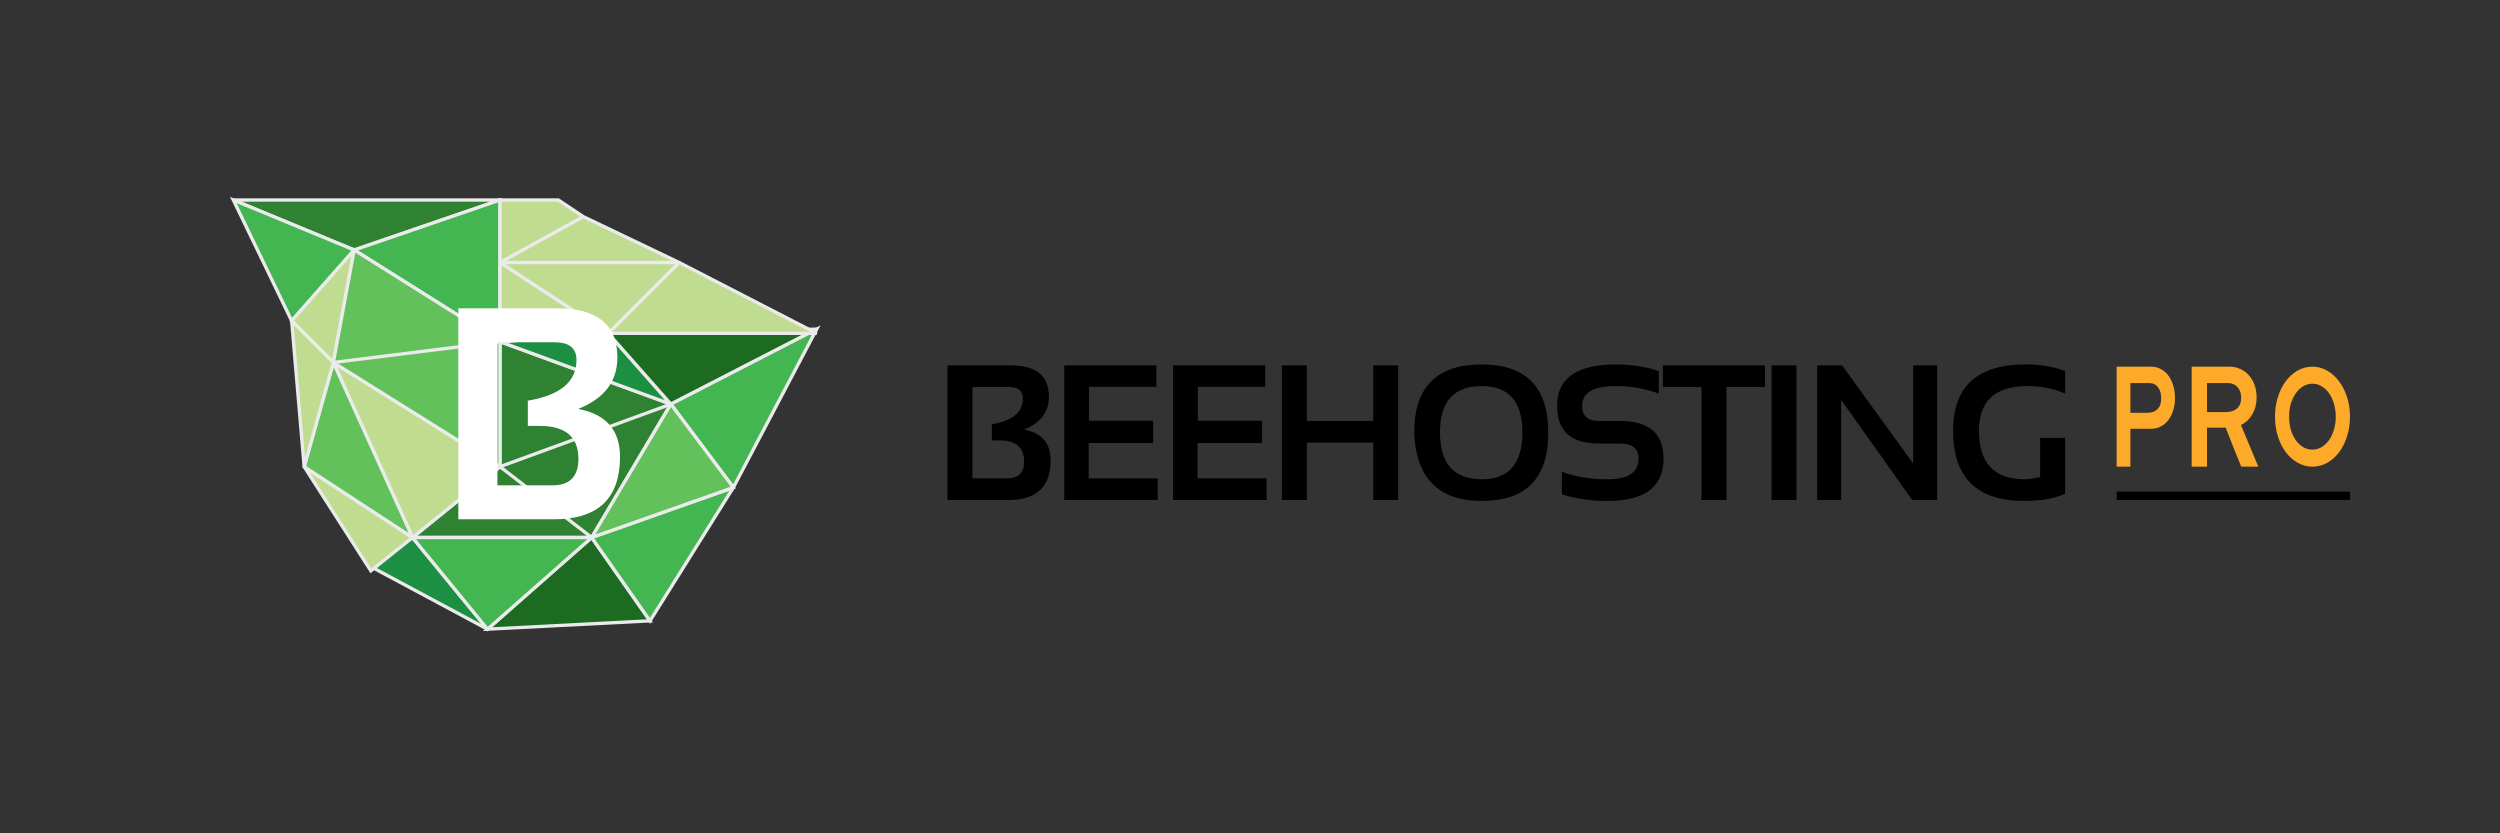 <svg width="300" height="100" viewBox="0 0 300 100" fill="none" xmlns="http://www.w3.org/2000/svg">
<rect x="0" y="0" width="300" height="100" fill="#333333" stroke="none"/>
<path d="M60 24H28L42.5 30L60 24Z" fill="#2E8232"/>
<path d="M49.5 64.5L60 56V41L80.5 48.5L71 64.5H49.5Z" fill="#2E8232"/>
<path d="M60 56L49.5 64.5H71M60 56L71 64.5M60 56L80.5 48.5M60 56V41L80.5 48.5M71 64.5L80.5 48.5M28 24H60L42.5 30L28 24Z" stroke="#EBEBEB" stroke-width="0.4"/>
<path d="M80.5 48.5L60 41L73 40L80.5 48.5Z" fill="#1D8F42"/>
<path d="M58.5 75.5L49.5 64.5L44.5 68L58.5 75.5Z" fill="#1D8F42"/>
<path d="M80.5 48.5L60 41L73 40L80.5 48.5Z" stroke="#EBEBEB" stroke-width="0.4"/>
<path d="M58.5 75.5L49.5 64.5L44.5 68L58.5 75.5Z" stroke="#EBEBEB" stroke-width="0.4"/>
<path d="M78 74.5L71 64.5L58.5 75.5L78 74.5Z" fill="#1D6A21"/>
<path d="M98 39.5L80.5 48.5L73 40L98 39.5Z" fill="#1D6A21"/>
<path d="M78 74.5L71 64.5L58.5 75.5L78 74.5Z" stroke="#EBEBEB" stroke-width="0.4"/>
<path d="M98 39.5L80.5 48.5L73 40L98 39.5Z" stroke="#EBEBEB" stroke-width="0.4"/>
<path d="M49.5 64.5H71L88 58.5L80.5 48.5L98 39.5L88 58.5L78 74.5L71 64.5L58.5 75.5L49.5 64.5Z" fill="#44B651"/>
<path d="M60 24V41L42.5 30L35 38.5L28 24L42.5 30L60 24Z" fill="#44B651"/>
<path d="M71 64.5H49.5L58.5 75.5L71 64.5ZM71 64.5L88 58.5M71 64.5L78 74.5L88 58.5M88 58.5L80.5 48.5L98 39.5L88 58.5ZM42.5 30L60 24V41L42.5 30ZM42.5 30L28 24L35 38.5L42.5 30Z" stroke="#EBEBEB" stroke-width="0.4"/>
<path d="M36.5 56L49.5 64.5L40 43.5L35 38.5L42.261 30.271C42.328 30.195 42.453 30.256 42.434 30.355L40 43.5L60 56L49.5 64.5L44.5 68.5L36.5 56Z" fill="#C0DC91"/>
<path d="M73 40L60 41V31.5V24H67L70 26L81.5 31.5L98 40H73Z" fill="#C0DC91"/>
<path d="M49.5 64.5L36.5 56L44.5 68.5L49.5 64.5ZM49.5 64.5L40 43.5M49.5 64.5L60 56L40 43.5M60 31.5L73 40M60 31.5V41L73 40M60 31.5L70 26M60 31.5V24H67L70 26M60 31.5H81.5M73 40L81.5 31.5M73 40H98L81.5 31.5M70 26L81.5 31.5M40 43.5L42.434 30.355C42.453 30.256 42.328 30.195 42.261 30.271L35 38.5L40 43.5Z" stroke="#EBEBEB" stroke-width="0.4"/>
<path d="M42.5 30L60 41V56L40 43.5L49.5 64.5L36.5 56L40 43.5L42.5 30Z" fill="#62C15B"/>
<path d="M71 64.5L80.5 48.5L88 58.5L71 64.5Z" fill="#62C15B"/>
<path d="M40 43.5L60 41M40 43.5L42.5 30L60 41M40 43.5L36.5 56L49.5 64.5L40 43.5ZM40 43.5L60 56V41M80.5 48.5L71 64.5L88 58.5L80.5 48.5Z" stroke="#EBEBEB" stroke-width="0.4"/>
<path d="M40 43.5L35 38.5L36.5 56L40 43.5Z" fill="#C0DC91" stroke="#EBEBEB" stroke-width="0.4"/>
<path d="M247.814 59.254C246.511 59.827 244.88 60.113 242.921 60.113C237.22 60.113 234.369 57.307 234.369 51.696C234.369 46.386 237.269 43.73 243.068 43.73C244.838 43.73 246.42 43.994 247.814 44.521V47.233C246.42 46.63 244.914 46.329 243.294 46.329C239.415 46.329 237.476 48.118 237.476 51.696C237.476 55.575 239.306 57.514 242.967 57.514C243.509 57.514 244.127 57.424 244.82 57.243V52.543H247.814V59.254Z" fill="black"/>
<path d="M218.053 60V43.844H221.047L229.577 55.617V43.844H232.459V60H229.465L220.934 47.979V60H218.053Z" fill="black"/>
<path d="M215.578 43.844V60H212.584V43.844H215.578Z" fill="black"/>
<path d="M211.804 43.844V46.442H207.171V60H204.177V46.442H199.545V43.844H211.804Z" fill="black"/>
<path d="M187.421 59.322V56.611C189.04 57.213 190.871 57.514 192.912 57.514C195.39 57.514 196.629 56.686 196.629 55.029C196.629 53.824 195.868 53.221 194.347 53.221H191.816C188.509 53.221 186.856 51.715 186.856 48.702C186.856 45.388 189.21 43.73 193.917 43.73C195.725 43.73 197.439 43.994 199.058 44.521V47.233C197.439 46.63 195.725 46.329 193.917 46.329C191.206 46.329 189.85 47.12 189.85 48.702C189.85 49.907 190.505 50.509 191.816 50.509H194.347C197.864 50.509 199.623 52.016 199.623 55.029C199.623 58.418 197.386 60.113 192.912 60.113C190.871 60.113 189.04 59.849 187.421 59.322Z" fill="black"/>
<path d="M172.8 51.877C172.8 55.635 174.468 57.514 177.805 57.514C181.059 57.514 182.686 55.635 182.686 51.877C182.686 48.178 181.059 46.329 177.805 46.329C174.468 46.329 172.8 48.178 172.8 51.877ZM169.693 51.944C169.693 46.468 172.397 43.73 177.805 43.73C183.13 43.73 185.793 46.468 185.793 51.944C185.793 57.39 183.13 60.113 177.805 60.113C172.638 60.113 169.934 57.39 169.693 51.944Z" fill="black"/>
<path d="M153.829 60V43.844H156.823V50.51H164.788V43.844H167.782V60H164.788V53.108H156.823V60H153.829Z" fill="black"/>
<path d="M151.829 43.844V46.42H143.739V50.487H151.444V53.165H143.705V57.402H151.987V60H140.768V43.844H151.829Z" fill="black"/>
<path d="M138.767 43.844V46.42H130.677V50.487H138.382V53.165H130.643V57.402H138.925V60H127.706V43.844H138.767Z" fill="black"/>
<path d="M113.695 60V43.844H121.265C124.338 43.844 125.874 45.098 125.874 47.606C125.874 49.444 124.873 50.758 122.869 51.549C125.008 51.948 126.078 53.172 126.078 55.221C126.078 58.407 124.394 60 121.027 60H113.695ZM120.903 57.402C122.229 57.402 122.892 56.724 122.892 55.368C122.892 53.688 121.901 52.849 119.92 52.849H119.016V50.916C121.502 50.502 122.745 49.463 122.745 47.798C122.745 46.894 122.187 46.442 121.073 46.442H116.689V57.402H120.903Z" fill="black"/>
<path d="M55 62.314V37H66.86C71.675 37 74.083 38.965 74.083 42.895C74.083 45.774 72.513 47.834 69.374 49.073C72.726 49.698 74.401 51.616 74.401 54.826C74.401 59.818 71.764 62.314 66.489 62.314H55ZM66.294 58.242C68.371 58.242 69.409 57.18 69.409 55.056C69.409 52.424 67.858 51.108 64.754 51.108H63.338V48.081C67.232 47.432 69.179 45.804 69.179 43.196C69.179 41.779 68.306 41.072 66.559 41.072H59.691V58.242H66.294Z" fill="white"/>
<path d="M282 50C282 50.831 281.884 51.612 281.653 52.343C281.422 53.075 281.105 53.712 280.7 54.255C280.296 54.798 279.817 55.224 279.264 55.535C278.719 55.845 278.129 56 277.494 56C276.883 56 276.305 55.85 275.761 55.551C275.216 55.252 274.737 54.837 274.325 54.305C273.92 53.773 273.598 53.141 273.359 52.41C273.12 51.668 273 50.864 273 50C273 49.191 273.111 48.421 273.334 47.69C273.557 46.958 273.867 46.321 274.263 45.778C274.667 45.236 275.142 44.803 275.686 44.482C276.239 44.161 276.842 44 277.494 44C278.096 44 278.67 44.15 279.215 44.449C279.768 44.748 280.246 45.169 280.651 45.712C281.063 46.244 281.389 46.875 281.629 47.607C281.876 48.338 282 49.136 282 50ZM280.292 50C280.292 49.446 280.217 48.931 280.069 48.454C279.928 47.967 279.735 47.546 279.487 47.191C279.239 46.837 278.942 46.56 278.596 46.36C278.257 46.15 277.89 46.044 277.494 46.044C277.122 46.044 276.768 46.139 276.429 46.327C276.091 46.515 275.794 46.787 275.538 47.141C275.282 47.485 275.076 47.9 274.919 48.388C274.77 48.875 274.696 49.413 274.696 50C274.696 50.543 274.762 51.058 274.894 51.546C275.034 52.022 275.228 52.438 275.476 52.792C275.724 53.147 276.017 53.429 276.355 53.64C276.702 53.85 277.081 53.956 277.494 53.956C277.865 53.956 278.22 53.861 278.558 53.673C278.897 53.474 279.194 53.202 279.45 52.859C279.706 52.504 279.908 52.089 280.056 51.612C280.213 51.125 280.292 50.587 280.292 50Z" fill="#FDA92A"/>
<path d="M263 56V44H267.536C268.003 44 268.434 44.091 268.828 44.274C269.231 44.446 269.575 44.697 269.859 45.029C270.152 45.349 270.381 45.737 270.546 46.194C270.711 46.64 270.794 47.137 270.794 47.686C270.794 48.451 270.62 49.131 270.271 49.726C269.932 50.309 269.479 50.731 268.911 50.994C269.259 51.829 269.607 52.663 269.955 53.497C270.304 54.331 270.652 55.166 271 56H268.952C268.631 55.211 268.315 54.434 268.003 53.669C267.701 52.891 267.394 52.109 267.082 51.32H264.842V56H263ZM267.371 45.971H264.842V49.451H267.014C267.279 49.451 267.527 49.423 267.756 49.366C267.994 49.309 268.2 49.211 268.375 49.074C268.549 48.937 268.686 48.76 268.787 48.543C268.888 48.314 268.938 48.04 268.938 47.72C268.938 47.194 268.792 46.771 268.498 46.451C268.214 46.131 267.838 45.971 267.371 45.971Z" fill="#FDA92A"/>
<path d="M254 56V44H257.703H258.146C258.556 44 258.933 44.091 259.278 44.274C259.63 44.457 259.934 44.714 260.188 45.046C260.442 45.377 260.639 45.777 260.779 46.246C260.926 46.703 261 47.206 261 47.754C261 48.303 260.926 48.806 260.779 49.263C260.639 49.709 260.442 50.097 260.188 50.429C259.942 50.749 259.643 51 259.29 51.183C258.946 51.366 258.564 51.457 258.146 51.457H255.649V56H254ZM257.961 45.971H255.649V49.537H257.629C257.859 49.537 258.076 49.509 258.281 49.451C258.494 49.394 258.679 49.297 258.835 49.16C258.991 49.023 259.114 48.846 259.204 48.629C259.294 48.4 259.339 48.114 259.339 47.771C259.339 47.223 259.212 46.789 258.958 46.469C258.712 46.137 258.38 45.971 257.961 45.971Z" fill="#FDA92A"/>
<rect x="254" y="59" width="28" height="1" fill="black"/>
</svg>
